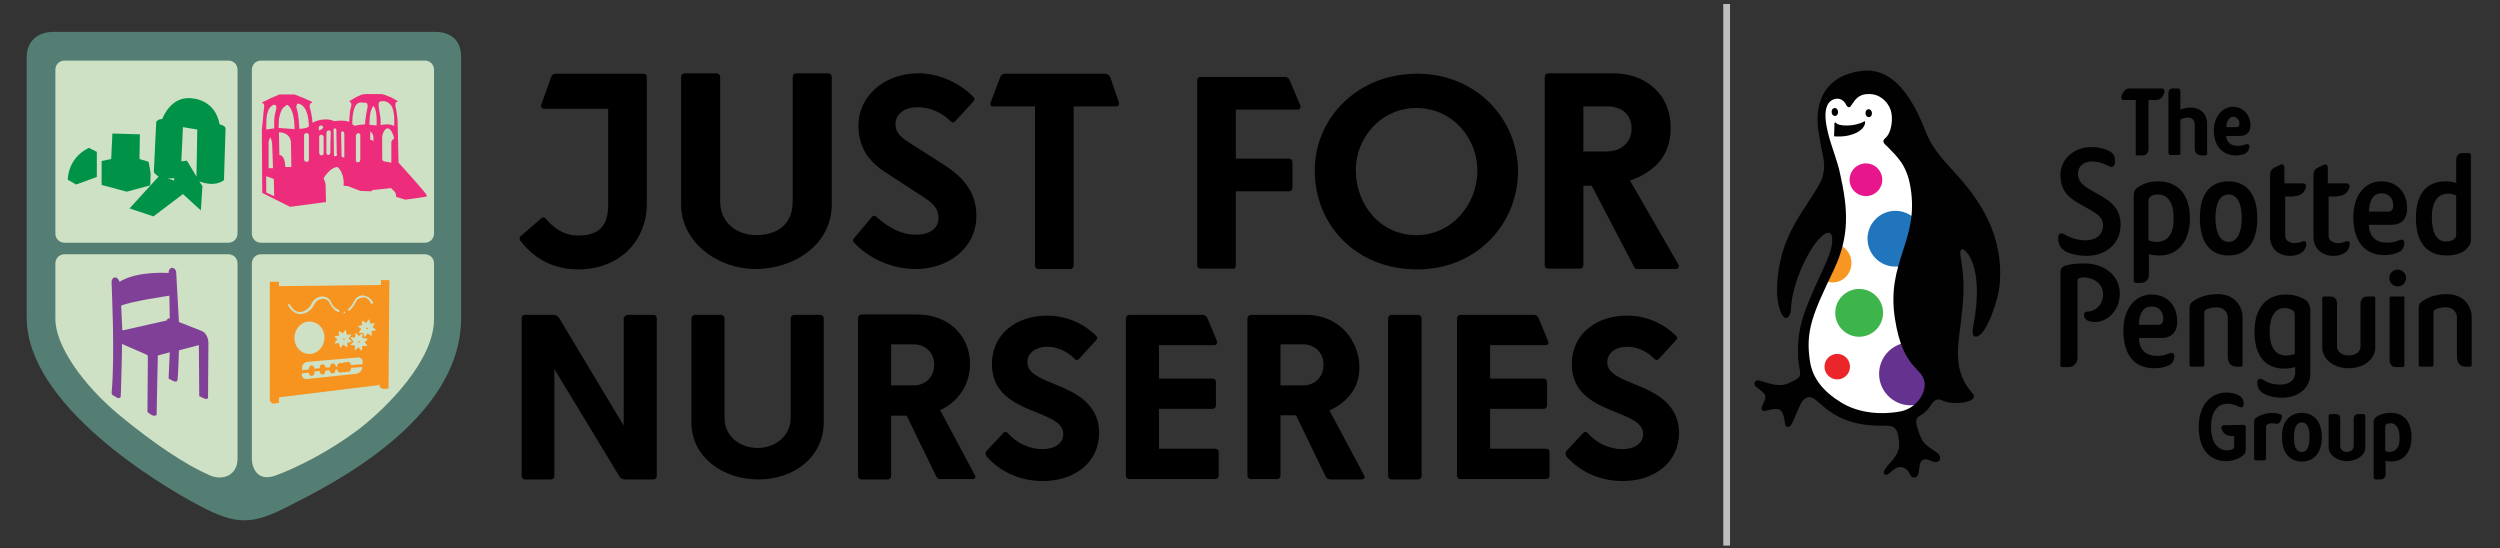 <svg version="1.1" id="Layer_1" xmlns="http://www.w3.org/2000/svg" x="0" y="0" viewBox="0 0 627.3 137.5" xml:space="preserve"><rect x="0" y="0" width="627.3" height="137.5" fill="#333333" stroke="none"/><style>.st1{fill:#010101}.st12{fill:#f79521}.st14{fill:#009348}</style><path fill="#bbbdbf" d="M432.4 1h1.7v135.9h-1.7z" id="letters"/><g id="letters_00000062190252307123163720000010934650449178637721_"><path class="st1" d="M549.4 77.3v14.3c0 .2.2.4.4.4h2.9c.2 0 .4-.2.4-.4V78.5c0-.5.2-.7.6-.9.5-.2 1.3-.5 2.5-.5 1.5 0 2.8 1 2.8 2.6v9.8c0 1.6.8 2.5 2.2 2.5h1.1c.2 0 .4-.2.4-.4V79.5c0-2.5-1.9-5.7-6.2-5.7-3.4 0-5.5 1.2-6.6 2.1-.4.4-.5.9-.5 1.4zm57.5 0v14.3c0 .2.2.4.4.4h2.9c.2 0 .4-.2.4-.4V78.5c0-.5.2-.7.6-.9.5-.2 1.3-.5 2.5-.5 1.5 0 2.8 1 2.8 2.6v9.8c0 1.6.8 2.5 2.2 2.5h1.1c.2 0 .4-.2.4-.4V79.5c0-2.5-1.9-5.7-6.2-5.7-3.4 0-5.5 1.2-6.6 2.1-.4.4-.5.9-.5 1.4zm-88.8-10.6c-.8.3-1.1.9-1.1 1.7v23.3c0 .2.2.4.4.4h1.7c1.4 0 2.2-1.2 2.2-2.4V70.5c0-.5.3-.9 1.5-.9 2.5 0 4.9 1.6 4.9 4.2 0 3.3-2.6 4.4-3.9 4.4-.7 0-.9.4-.9 1 .1.4.2.7.6 1 .4.4 1.3.6 2.1.6 3.6 0 6.3-3.3 6.3-7.1 0-4.9-4.3-7.6-8.9-7.6-2.8 0-4.3.4-4.9.6zm57.5-17.5c2.3 0 2.8-1.6 3-2.1.2-.6-.2-1.1-.7-1.1h-4.7v-4c0-.5-.4-.9-.9-.7l-1.3.6c-1 .5-1.4.9-1.4 2.2v15.4c0 2.4 1.7 4.7 5 4.7 1.7 0 2.7-.6 3.3-1.1.4-.4.6-.9.8-1.6.1-.8-.3-1.2-1-.9-.4.1-.9.4-1.9.4-1.2 0-2.4-.6-2.4-1.8v-9.9h2.2v-.1zm20.4 38V74.8c0-.2-.2-.4-.4-.4h-1.7c-.9 0-1.6.8-1.6 1.8v10.7c0 1.5-1.4 2.3-3 2.3s-2.9-.9-2.9-2.3V76.1c0-1-.6-1.7-1.6-1.7h-1.7c-.2 0-.4.2-.4.4v12.4c0 2.6 2.5 5.2 6.6 5.2s6.7-2.5 6.7-5.2zm6.9-12.8H600c-.3 0-.4.1-.4.4v15.6c0 .9.5 1.7 1.6 1.7h1.7c.2 0 .4-.2.4-.4V74.8c.1-.3 0-.4-.4-.4z"/><circle transform="matrix(.09 -.996 .996 .09 477.971 662.569)" class="st1" cx="601.5" cy="69.8" r="2.1"/><path class="st1" d="M559.2 45.5c3.7 0 7.2 2.3 7.2 9.3 0 5.8-2.5 9.3-7.2 9.3s-7.2-3.4-7.2-9.3c-.1-6.6 3-9.3 7.2-9.3zm-3.3 9.2c0 2.8.8 6 3.3 6s3.3-3 3.3-6c0-3.4-1-5.9-3.3-5.9s-3.3 2.5-3.3 5.9zm22.8 20.7c-1.5-1.1-3.4-1.5-5.1-1.5-4.7 0-7.9 3.1-7.9 9.3 0 6.2 2.8 9.3 7.5 9.3 1 0 2-.2 2.7-.4v1.6c0 1.2-1 2.8-3.8 2.8-2.4 0-3.5-.8-4.2-1.2-.7-.5-1.6-.2-1.5.6 0 .6.1 1.4.6 2 .7 1 2.8 1.9 5.7 1.9 3.6 0 7-2.1 7-6.1V77.4c-.2-.9-.5-1.6-1-2zm-2.9 3.6v9.8c-.8.3-1.6.4-2.1.4-2.5 0-4.2-1.7-4.2-6 0-3.8 1.4-5.9 3.7-5.9.8 0 1.5.2 2.1.6.3.1.5.6.5 1.1zm-40.4-30v21.4c0 .5.4.6.9.6h.9c1.1 0 2-.8 2-2v-5.2c.5.1 1.5.3 2.7.3 4.6 0 7.6-3.6 7.6-9.3 0-6.5-3.5-9.3-7.9-9.3-2.7 0-4.3.9-5 1.4-.9.5-1.2 1.2-1.2 2.1zm5.8 11.7c-.5 0-1.3-.1-2.1-.4v-9.9c0-.9.7-1.6 2.5-1.6 2 0 3.8 1.6 3.8 5.9.1 4.2-1.7 6-4.2 6zm78.8-.3V39c0-.4-.3-.6-.7-.6h-1.4c-1 0-1.6.6-1.6 2v5.5c-.7-.2-1.6-.4-2.7-.4-4.9 0-7.4 3.4-7.4 9.2 0 6.7 3.2 9.4 7.7 9.4 2.7 0 4.1-.9 4.8-1.4.4-.5 1.3-1.3 1.3-2.3zm-3.7-1.4c0 .9-1 1.6-2.6 1.6-2.2 0-3.5-2.1-3.5-6.1s1.6-5.9 4-5.9c.5 0 1.3.1 2.1.4v10zm-91.7-22.1c2.1 0 3.9.5 5 1.2.8.5 1.1 1.3 1.1 2.2.1 1.6-.8 1.8-1.5 1.4-.8-.4-2.4-1.2-4.2-1.2-2.2 0-3.6 1.3-3.6 3 0 2.5 1.9 3.4 4.3 4.8 3 1.7 6.4 3.3 6.4 8.1 0 4.9-3.9 7.8-8.5 7.8-2.8 0-4.9-.8-5.6-1.3-.7-.5-1-.9-1.3-1.6s-.3-1.7-.2-2.1c.1-.5.6-.9 1.5-.4.7.4 2.6 1.5 5.3 1.5 2.5 0 4.4-1.3 4.4-3.7s-2.1-3.3-4.9-4.9c-3.5-1.9-5.8-3.5-5.8-7.9.1-4.3 3.9-6.9 7.6-6.9zm19.9 51.7c-1 .4-1.9.7-3.1.7-2.9 0-4.6-1.4-4.7-4.5h5.7c1.9 0 3.9-.9 3.9-4.1 0-4.4-2.8-6.8-6.4-6.8-4.1 0-7.1 3.5-7.1 9 0 6.4 2.9 9.5 7.8 9.5 2 0 3.3-.5 4.1-1 .5-.4.9-1.2.9-2 0-.7-.5-1-1.1-.8zm-4.6-11.7c2 0 2.9 1.5 2.9 3 0 1.3-.5 1.6-1.5 1.6h-4.6c0-3.1 1.3-4.6 3.2-4.6zm62.3-16.7c-1 .4-1.9.7-3.1.7-2.9 0-4.6-1.4-4.7-4.5h5.7c1.9 0 3.9-.9 3.9-4.1 0-4.4-2.9-6.8-6.4-6.8-4.1 0-7.1 3.3-7.1 9 0 6.1 2.9 9.5 7.8 9.5 2 0 3.3-.5 4.1-1 .5-.4.9-1.2.9-2 0-.7-.5-1-1.1-.8zm-4.6-11.7c2 0 2.9 1.5 2.9 3 0 1.3-.5 1.6-1.5 1.6h-4.6c.1-3.1 1.3-4.6 3.2-4.6zm-34-12.3c-.6.2-1.2.4-2.1.4-2 0-2.8-1.1-2.9-2.5h3.5c1.5 0 2.6-.9 2.6-2.6 0-2.8-2-4.7-4.4-4.7-2.8 0-4.8 2.6-4.8 6 0 3.7 2.1 6.2 5.5 6.2 1.3 0 2.2-.3 2.7-.7.4-.3.7-.9.7-1.5.1-.3-.2-.8-.8-.6zm-3.2-6.9c1 0 1.5.9 1.5 1.7 0 .7-.3.9-.8.9h-2.5c.1-1.6.8-2.6 1.8-2.6zm-17.9-7.1h-7.8c-.9 0-1.1.1-1.4.4-.6.4-.9 1.2-1 1.7-.1.4.1.8.6.8h3v13.5c0 .2.1.4.4.4h1.4c.9 0 1.4-.8 1.4-1.5V25.1h1.9c1.5 0 1.9-1.4 2.1-2 .1-.5-.2-.9-.6-.9zm2.1 16.7h2.2c.2 0 .3-.1.3-.3v-8.2c0-.3.1-.5.4-.6.3-.1.9-.3 1.5-.3 1 0 1.7.6 1.7 1.8v6.1c0 1 .8 1.6 1.8 1.6h.9c.2 0 .4-.2.4-.4v-7.7c0-2-1.3-3.9-4.2-3.9-.9 0-1.8.2-2.5.5v-4.7c0-.3-.3-.6-.6-.6h-1.3c-.7 0-1.1.4-1.1 1.3v15c.2.2.3.4.5.4zm25.4 67.3c-.8 0-1.4.4-1.4.9v8c0 .2-.2.4-.4.4H566c-.3 0-.4-.2-.4-.4v-9.3c0-.4.1-.7.4-.9.8-.6 2.4-1.3 4.2-1.3 1.2 0 1.8.3 2.1.4.2.2.4.4.3.8l-.4.9c-.2.4-.6.8-1.2.6-.2 0-.5-.1-1-.1zm23.5 6.1v-7.9c0-.3-.2-.5-.5-.5h-1.4c-.6 0-1 .5-1 1.2v6.7c0 1-.7 1.6-1.7 1.6s-1.7-.6-1.7-1.6V105c0-.7-.4-1.1-1-1.1h-1.4c-.3 0-.5.2-.5.5v7.9c0 1.7 1.9 3.4 4.6 3.4 2.6 0 4.6-1.6 4.6-3.4zm-15.9-8.7c2.4 0 5 1.5 5 6.1 0 3.8-1.9 6.1-5 6.1s-5-2.2-5-6.1c-.1-4.3 2.3-6.1 5-6.1zm-2 6.1c0 1.7.3 3.7 2 3.7 1.6 0 1.9-2 1.9-3.7 0-2-.4-3.7-1.9-3.7s-2 1.6-2 3.7zm20-3.8v13.9c0 .3.2.5.6.5h1.1c.7 0 1.3-.5 1.3-1.3v-3.4c.3.1.7.2 1.5.2 3 0 5-2.4 5-6.1 0-4.3-2.3-6.1-5.2-6.1-1.8 0-3.1.6-3.5.9-.6.4-.8.8-.8 1.4zm4 7.5c-.3 0-.7-.1-1.1-.2v-5.9c0-.6.1-1.1 1.3-1.1 1.3 0 2.3 1.1 2.3 3.6.1 2.3-.9 3.6-2.5 3.6zm-41.5-6.7c-.6 0-.9.6-.6 1.1.4.8.9 1.6 2.6 1.6h.5v2.8c0 .5-1 .8-1.7.8-2.4 0-4.1-1.9-4.1-5.9 0-4.3 2-5.8 4.2-5.8 1.2 0 2.1.4 2.9.8.6.3 1.1-.1 1.1-.7 0-.8-.3-1.5-.8-1.9-.8-.6-1.9-1-3.6-1-3.9 0-6.9 3.2-6.9 8.6 0 5.7 2.8 8.6 6.9 8.6 2 0 3.5-.8 4.3-1.5.4-.3.6-.8.6-1.4v-5.7c0-.3-.3-.5-.6-.5l-4.8.1zm28.4-57.5c2.3 0 2.8-1.6 3-2.1.2-.6-.2-1.1-.7-1.1h-4.7v-4c0-.5-.4-.9-.9-.7l-1.3.6c-1 .5-1.4.9-1.4 2.2v15.4c0 2.4 1.7 4.7 5 4.7 1.7 0 2.7-.6 3.3-1.1.4-.4.6-.9.8-1.6.1-.8-.3-1.2-1-.9-.4.1-.9.4-1.9.4-1.2 0-2.4-.6-2.4-1.8v-9.9h2.2v-.1z"/></g><path d="M460.9 43.2c2 9.1 2.3 15.4-2.2 24.3-5.7 11.2-6.9 14.1-5.6 22.2 1.4 9.1 12.8 18.2 22.9 16.5 6.3-1 10.2-7.6 10-9.1-.4-2.4-3.5-4.8-5.5-17.7-2-12.3 3.1-19.9.9-33.6-.9-5.8-3.2-7.5-6.8-9.4-.3-.2-1.2-.4-1.2-.9-.1-.6.9-1.6 1.1-1.8 2.1-1.4 2.6-3.4 2-6.9-.6-3.7-4.6-5.2-7.5-4.7-1.7.3-3.1 1.5-3.5 2.6-.4.8-1 1.6-1.3 1.6-.8 0-.7-.6-.9-1-.4-1-1.4-1.3-2.5-1.1-1.2.2-2 .9-2.5 2.3-.6 1.9-.7 4.5-.3 6.6.9 4.9 2.5 8.3 2.9 10.1z" fill="#fff"/><circle cx="479.4" cy="93.8" r="7.9" fill="#66328f"/><path d="M461.2 61.3c1.7.6 3 2 3.3 3.9.4 2.7-1.3 5.2-3.9 5.6-1.2.2-2.4-.1-3.3-.7l3.9-8.8z" fill="#f89622"/><circle cx="475.6" cy="59.9" r="7" fill="#2075bc"/><path class="st1" d="M460.6 30.7c-.3.1-.4.3-.3.7l-.1 2.8c4.2.4 7.8-1.4 7.8-3.6 0-.2-.1-.2-.3-.1-2.3 1.3-6.6 1.3-7.1.2z"/><path class="st1" d="M492 64.7c-.5-2.6.5-2.9 2-.7 2.7 4.3 2.3 11.8 1.2 17.4-.4 1.9-.4 3.4 1 3 2.3-.7 5.3-9.1 5.6-13.4.9-11.7-4.7-20.3-10.5-26.8-3.1-3.5-6.2-6.3-8.2-11.4-3.2-8.2-8-16-16-15-8.4 1-11.8 6.9-10.9 14.5.4 2.7.9 5.4 1.3 7.3.6 2.5-.2 5.1-.6 5.9-4.1 7.7-10.6 13.4-11 26.8-.1 3.1.7 6 1.4 6.9 1 1.4 2 .1 2.1-1.7.2-6.4 4.6-15.6 7.8-18.3.7-.6 1.4-1 2-.7.5.3.7 1.5.4 3.2-.4 2.2-1.3 3.9-2.5 6.6-5.2 11.2-6.2 14.7-5.9 21.8.1 1.5.5 2.7.5 3.7 0 .9-.6 1.3-3 2.4-2.6 1.1-5.1-.2-7.2-.7-.4-.1-1-.1-1.2.4s0 .8.3 1.1c.3.4 2 1.3 2.3 2.2.2.6 0 1.1-.4 1.9-.3.7-.7 1.4-.4 1.8.3.4 1.2.1 2.1-.1 1.7-.4 2.4-.1 2.7.3.8.8.9 2.9 1.1 3.6.2.4.6.5 1 .3.5-.2.9-1.2 1.6-2.9.9-2 1.4-3.6 2.5-4.2 1.5-.8 2.4.4 4.2 1.9 4.1 3.6 9 5.2 15.8 5 1.3 0 2.5.2 3 1.7.4 1.3.6 3.5.3 4.2-.6 2.3-2.3 3.3-3.4 5-.6.9-.3 1.6.5 1.4.3-.1.9-.6 1.2-.9.7-.5 1.3-1 2.1-1 .7 0 1.7.2 2.5 1.9.3.7.9.8 1.3.7.5-.1.8-.8.9-1.6.1-1.3.3-2.5 1-2.8.7-.4 1.7.1 2.5.4.3.1.7.2 1.1.1s.6-.4.7-.7c.1-.5-.1-1-.4-1.3-1-.9-3.4-2-4.2-3.7-.5-.9-1.7-4-1.3-5 .4-1 1.3-.7 2.9-2.6.9-1 1.5-3.1 3.6-2.1 1.6.8 5.3.9 7.2-.1 1.3-.8.5-1.5.1-2-4.4-5.1-3.6-10.7-2.7-17.3.6-5.2 1.2-9.9 0-16.4zm-16.5 15.4c2 12.7 6.8 11.9 7.4 15.8.4 2.6-1.9 6.7-6.4 7.4-5.4.9-10.6.1-14.5-2.3-4.3-2.6-7.1-5.9-7.8-10.1-1.3-7.9.7-12.2 5.9-23.1 4.1-8.6 3.6-15.4 1.6-24.3-.7-3.3-2.3-7.1-3-10.1-.4-1.6-1-4.5-.4-6.4.4-1.3 1.2-2 2.3-2.2 1-.2 1.9.3 2.4 1.1.3.5.5 1 .9 1 .5 0 .6-.5 1.2-1.3.7-1 1.7-2 3.7-2 2.7-.1 4.8 1.7 5.6 4 .7 2 .2 5.3-.9 6.6-.5.6-1 .8-.9 1.3 0 .5.5.8 1.1 1.4 2.3 2.4 4.8 4.5 5.7 10.2 2.2 13.4-6.2 18.5-3.9 33z"/><circle cx="461" cy="92" r="3.2" fill="#eb262a"/><circle cx="468.2" cy="45.1" r="4.1" fill="#e8168c"/><circle cx="466.5" cy="78.5" r="6" fill="#3db54a"/><ellipse transform="rotate(-3.836 460.435 28.109) scale(1)" class="st1" cx="460.4" cy="28.1" rx=".8" ry="1"/><ellipse transform="rotate(-3.836 468.935 28.407) scale(1)" class="st1" cx="468.9" cy="28.4" rx=".8" ry="1"/><path d="M277.3 18.5h-25.1c-.5 0-1 .3-1.2.8l-2.5 6.6c-.1.4.1.8.6.8h10.6v40c0 .4.4.8.8.8h8.1c.4 0 .8-.4.8-.8v-40h10.7c.5 0 .8-.5.7-.9l-2.2-6.4c-.3-.6-.8-.9-1.3-.9zm-115 32.8v-32c0-.4-.3-.8-.8-.8h-22.1c-.5 0-.9.3-1.1.8l-2.5 7c-.2.5.2 1 .7 1h16.1v24.1c0 5-2 7.7-7.5 7.7-4.1 0-6.7-2.5-8.2-4.3-.3-.3-.7-.3-1-.1l-5.3 4.6c-.3.2-.3.7-.1 1 2.7 3.6 7.3 7.3 14.6 7.3 11.3-.1 17.2-8.1 17.2-16.3zm147.8 15.4V48h13.4c.4 0 .8-.4.8-.8v-6.6c0-.4-.4-.8-.8-.8h-13.4V27.5h15.5c.5 0 .9-.5.7-1l-2.7-6.4c-.2-.5-.7-.8-1.2-.8h-21.2c-.5 0-.8.4-.8.8v46.5c0 .5.4.8.8.8h8.1c.5.1.8-.3.8-.7zM208.7 51.3v-32c0-.5-.4-.9-.9-.9h-8c-.5 0-.9.4-.9.9v31.2c0 6.2-4.3 8.5-9.2 8.5-4.8 0-9-3.1-9-8.5V19.3c0-.5-.4-.9-.9-.9h-8c-.5 0-.9.4-.9.9v32c0 9.5 9.2 16.2 18.7 16.2 9.6 0 19.1-6.1 19.1-16.2zm212.4 15l-12.1-21c6.3-2.2 10.2-6.3 10.2-13.2 0-9-6.9-13.7-14.2-13.7h-16.5c-.5 0-.9.4-.9.9v47.3c0 .5.4.8.8.8h8.1c.5 0 .8-.4.8-.8v-20h2.1l10.7 20.5c.1.3.4.4.7.4h9.6c.7 0 1.1-.7.7-1.2zm-23.8-39.6h5.9c4.5 0 6.2 2.7 6.2 5.6s-2.1 5.7-6.2 5.7h-5.9V26.7zm-41.7-8.2c15.1 0 25.3 11.6 25.3 24.5s-10.1 24.6-25.3 24.6c-15.3 0-25.7-11.1-25.7-24.8 0-13.1 10.6-24.3 25.7-24.3zm-.2 8.6c-8.9 0-15.2 7.5-15.2 15.5 0 8.9 6.2 16.4 15.2 16.4 8.9 0 15.3-7.7 15.3-16.2 0-8.3-6.4-15.7-15.3-15.7zM237.1 41.5c3.6 2.4 7.9 6 7.9 12.6 0 8.4-7.4 13.4-15.1 13.4-7.5 0-12.9-3.7-15.7-6.7-.2-.3-.2-.7 0-.9l4.6-5.5c.3-.3.7-.3 1-.1 2.3 2.1 5.7 4.6 10.1 4.6 2.8 0 5.6-1.2 5.6-4.2 0-2.1-1.1-3.5-3.4-5l-9.5-6.2c-4.2-2.6-7.2-6.1-7.2-12 0-7.3 6.4-13.1 15.1-13.1 5.4 0 10.7 2.7 13.8 6 .3.3.2.7 0 1l-4.7 5.1c-.3.3-.8.3-1 0-2.1-2.2-5.2-3.6-8.3-3.6-3.1 0-5.6 1.5-5.6 4.3 0 1.7.9 3 3.3 4.5l9.1 5.8zM157.5 79h6.5c.5 0 .8.4.8.8v39.7c0 .4-.4.8-.8.8h-7.2c-.6 0-1.1-.3-1.4-.8l-16.3-26.9v26.9c0 .4-.4.8-.8.8h-6.6c-.4 0-.8-.4-.8-.8V79.8c0-.5.4-.8.8-.8h7.1c.6 0 1.2.3 1.5.8l16.2 27v-27c.2-.4.6-.8 1-.8zm16 27.1V79.9c0-.5.4-.9.9-.9h6.5c.5 0 .9.4.9.9v25c0 4.6 3.9 7.5 8.3 7.5s8.3-3 8.3-7.5v-25c0-.5.4-.9.9-.9h6.5c.5 0 .9.4.9.9v26c0 8.8-7.5 14.4-16.4 14.4-9 0-16.8-5.7-16.8-14.2zm61.4 13.4l-7.4-15.2h-3.9v15.2c0 .4-.4.8-.8.8h-6.7c-.4 0-.8-.4-.8-.8V79.8c0-.5.4-.9.9-.9H230c8.4 0 13.4 5.7 13.4 12.4 0 5-2.8 9.5-7.5 11.6l8.8 16.5c.2.4-.1.8-.5.8h-8c-.6.1-1.1-.2-1.3-.7zm-11.3-33v10.2h5.7c2.7 0 5.1-1.9 5.1-5.2 0-3.2-2.4-5.1-5.1-5.1h-5.7zm23.9 26.7l4.3-4.6c.3-.3.8-.3 1 0 2.2 2.5 5.4 4.1 8.8 4.1 3.1 0 5.2-1.5 5.2-3.8 0-3-3.8-4.2-7.9-5.9-4.6-1.9-10-4.5-10-11.6 0-8 6.6-12.2 13.8-12.2 4.9 0 9.1 1.9 12.4 5.1.3.3.3.7 0 1l-4.4 4.8c-.3.3-.7.3-1 0-1.7-1.8-4.3-3.1-6.9-3.1-2.7 0-5 1.4-5 3.9 0 2.8 3.2 4 7.3 5.7 4.2 1.7 10.7 4.5 10.7 12 0 7.3-6 12.1-14.1 12.1-5.8 0-10.7-2.3-14.2-6.2-.3-.6-.2-1.1 0-1.3zm57.2-26.6h-13.9V95h13.5c.4 0 .8.4.8.8v6c0 .4-.4.8-.8.8h-13.5v10H305c.4 0 .8.4.8.8v6c0 .4-.4.8-.8.8h-21.7c-.4 0-.8-.4-.8-.8V79.9c0-.5.4-.9.9-.9h18.3c.6 0 1.1.4 1.3.9l2.4 5.8c.1.4-.2.9-.7.9zm27.9 32.9l-7.4-15.3h-3.9v15.2c0 .4-.4.8-.8.8h-6.7c-.4 0-.8-.4-.8-.8V79.9c0-.5.4-.9.9-.9h13.8c8.4 0 13.4 6.5 13.4 13.2 0 5-2.8 8.6-7.5 10.8l8.7 16.3c.3.5-.1 1-.6 1h-7.8c-.6 0-1.1-.3-1.3-.8zm-11.3-33v10.2h5.7c2.7 0 5.1-1.9 5.1-5.2 0-3.2-2.4-5.1-5.1-5.1h-5.7zm27 32.9V79.9c0-.5.4-.9.9-.9h6.6c.5 0 .9.4.9.9v39.5c0 .5-.4.9-.9.9h-6.6c-.5 0-.9-.4-.9-.9zm44.7-6.2l4.3-4.6c.3-.3.8-.3 1 0 2.2 2.5 5.4 4.1 8.8 4.1 3.1 0 5.2-1.5 5.2-3.8 0-3-3.8-4.2-7.9-5.9-4.6-1.9-10-4.5-10-11.6 0-8 6.6-12.2 13.8-12.2 4.9 0 9.1 1.9 12.4 5.1.3.3.3.7 0 1l-4.4 4.8c-.3.3-.7.3-1 0-1.7-1.8-4.3-3.1-6.9-3.1-2.7 0-5 1.4-5 3.9 0 2.8 3.2 4 7.3 5.7 4.2 1.7 10.7 4.5 10.7 12 0 7.3-6 12.1-14.1 12.1-5.8 0-10.7-2.3-14.2-6.2-.2-.6-.2-1.1 0-1.3zm-5.2-26.6h-13.9V95h13.5c.4 0 .8.4.8.8v6c0 .4-.4.8-.8.8h-13.5v10H388c.5 0 .8.4.8.8v6c0 .5-.4.8-.8.8h-21.6c-.5 0-.8-.4-.8-.8V79.9c0-.5.4-.9.9-.9h18.3c.6 0 1.1.3 1.3.9l2.4 5.8c.2.4-.1.9-.7.9z"/><path d="M115.7 79.8V14.2c0-4-2.5-6.2-6.5-6.2H13.4c-4 0-6.7 2.4-6.7 6.3v65.4c0 21.9 33.3 41.9 43 47 9.7 5.2 13.6 5.1 23.3 0 9.8-5 42.7-21.2 42.7-46.9z" fill="#547e73"/><path d="M59.6 58.6c0 1.3-1 2.3-2.3 2.3H16.2c-1.3 0-2.3-1-2.3-2.3V17.5c0-1.3 1-2.3 2.3-2.3h41.1c1.3 0 2.3 1 2.3 2.3v41.1zm49.3 0c0 1.3-1 2.3-2.3 2.3H65.5c-1.3 0-2.3-1-2.3-2.3V17.5c0-1.3 1-2.3 2.3-2.3h41.1c1.3 0 2.3 1 2.3 2.3v41.1zm-49.3 56.5v-49c0-1.3-1-2.3-2.3-2.3H16.2c-1.3 0-2.3 1-2.3 2.3v14c0 6.6 6.9 16.5 16.1 24.1 8.6 7.1 16.5 12.4 22.7 15.1 3.3 1.4 6.9-.1 6.9-4.2zm49.3-35v-14c0-1.3-1-2.3-2.3-2.3H65.5c-1.3 0-2.3 1-2.3 2.3v49c0 2.3 1.4 5.9 6 4.2 5.2-1.9 13.4-6 20.7-11.5 7.3-5.6 19-17.4 19-27.7z" fill="#cfe1c4"/><path d="M95.6 70.3v1.2l-25.6.3v-1.1h-2.3v29.9l.7.7 1.6-.2v-1.4l25.3-3.1v.6l.9.4 1.3-.1.2-27.2h-2.1zm-8.2 7.2c.1-.1.4-.3.6-.6.9-1 .8-1.7 1.5-2.2.8-.7 1.8-.6 1.9-.5 1.4.2 2.1 1.5 2.2 1.6.1.2 0 .3-.2.4-.2.1-.4 0-.4-.2 0-.1-.5-1.2-1.6-1.4-.8 0-1.4.4-1.5.4-.7.5-.6 1.1-1.5 2.2-.3.3-.5.6-.7.7-.1.1-.2.1-.3 0-.1-.1-.1-.3 0-.4zm-1 .7c.1 0 .2.1.2.2s-.1.2-.2.2-.2-.1-.2-.2.1-.2.2-.2zm-.5 5.4h.1l.6-.7c.1-.1.2 0 .2.1l.2.9c0 .1.1.1.1.1l.9-.1c.1 0 .2.1.1.2l-.6.8v.1l.7.6c.1.1 0 .2-.1.2l-.9.2c-.1 0-.1.1-.1.1l.1.9c0 .1-.1.2-.2.1l-.8-.6h-.1l-.6.7c-.1.1-.2 0-.2-.1l-.2-.9c0-.1-.1-.1-.1-.1l-.9.1c-.1 0-.2-.1-.1-.2l.6-.8v-.1l-.6-.5c-.1-.1 0-.2.1-.2l.9-.2c.1 0 .1-.1.1-.1l-.1-.9c0-.1.1-.2.2-.1l.7.5zm-13.5-6.8s-.1-.1-.1-.2 0-.2.1-.3c.1-.1.3 0 .4.2.1.1.9 1.8 2.4 1.8 1.1 0 1.9-.8 2.2-1 .9-.8.6-1.4 1.6-2.2.3-.2.8-.6 1.6-.7.2 0 1-.1 1.8.5.9.7.7 1.6 1.8 2.4.3.2.5.3.7.4.2 0 .3.2.3.3 0 .1-.1.3-.3.3-.3-.1-.8-.4-1.2-.8-.9-.9-.8-1.6-1.6-2.2-.1-.1-.6-.4-1.3-.3-.2 0-.6.1-1.1.4-.9.7-.9 1.4-1.6 2.1 0 .1-1.2 1.3-2.7 1.3-1.9 0-2.9-1.8-3-2zm1.5 7.6c.2-2.2 2-3.9 4.1-3.7 2.1.2 3.6 2.1 3.4 4.4-.2 2.2-2 3.9-4.1 3.7-2.1-.2-3.6-2.1-3.4-4.4zm17 7.7c0 .9-.7 1.6-1.6 1.7L77 95.1c-.7.1-1.3-.5-1.3-1.1v-.3l1.8-.2c0 .4.2.9.8.8.7 0 .6-1.1.6-1.1l1.3-.1c0 .3.2.9.8.9.7-.1.6-1 .6-1l1.1-.1s.1.9.8.8c.7 0 .7-1 .7-1h.4c0 .3.3.8.8.8s.6-.2.6-.2c.1.1.3.1.6.1s.4-.2.4-.2.1.1.5.1c.5 0 .6-1 .6-1l2.8-.2zm0-.7l-2.8.2s-.2-.8-.8-.8c0 0-.3 0-.4.2 0 0-.2-.2-.5-.1 0 0-.3 0-.5.3 0 0-.1-.2-.7-.1s-.6.9-.6.9h-.3s-.1-.8-.8-.8c0 0-.6-.1-.7 1h-1.1s-.1-.8-.8-.8c-.7 0-.7 1-.7 1l-1.3.1s-.1-.8-.7-.8c-.7 0-.7 1-.7 1l-1.7.2v-.7c0-.7.6-1.3 1.3-1.4l12.7-1.1c.7-.1 1.2.5 1.2 1.1v.6zm1.3-6.2l-.7.6v.1l.6.7c.1.1 0 .2-.1.2h-1c-.1 0-.1 0-.1.1l-.1.9c0 .1-.1.1-.2.1l-.6-.7h-.1l-.7.6c-.1.1-.2 0-.2-.1l.1-.9c0-.1 0-.1-.1-.1l-.9-.1c-.1 0-.1-.1-.1-.2l.7-.6v-.1l-.7-.9c-.1-.1 0-.2.1-.2l.9.1c.1 0 .1 0 .1-.1l.1-.9c0-.1.1-.1.2-.1l.6.7h.1l.7-.6c.1-.1.2 0 .2.1l-.1.9c0 .1 0 .1.1.1l.9.1c.3.1.4.2.3.3zm2-2.3l-.9.2c-.1 0-.1.1-.1.1l.1.9c0 .1-.1.2-.2.1l-.8-.5h-.1l-.6.8c-.1.1-.2 0-.2 0l-.2-.9c0-.1-.1-.1-.1-.1l-.9.1c-.1 0-.2-.1-.1-.2l.5-.8v-.1l-.7-.5c-.1-.1 0-.2 0-.2l.9-.2c.1 0 .1-.1.1-.1l-.1-.9c0-.1.1-.2.2-.1l.8.5h.1l.6-.8c.1-.1.2 0 .2 0l.2.9c0 .1.1.1.1.1l.9-.1c.1 0 .2.1.1.2l-.5.7v.1l.8.6c0 .1 0 .2-.1.2z" fill="#f79420"/><circle class="st12" cx="86.3" cy="85.1" r=".2"/><circle class="st12" cx="92.1" cy="82.4" r=".2"/><circle class="st12" cx="90.1" cy="85.8" r=".2"/><path d="M107 48.9c0-.4-7-8.1-7-8.1l-.2-9.2c0-3-.6-5.1-.6-5.1 0-1 .3-.9.3-.9.5 0 .2-.3.2-.3l-1.6-.9-1.6-.6c-.3-.1-.6-.2-.9-.2h-3.9c-.4 0-.7.1-1.1.2-.5.2-1.2.6-1.3.6-.1.1-1.7 1-1.7 1l.4.3c.3.4.1 1.1.1 1.1-.3.4-.5 3.8-.5 3.8-1.3-.6-3.7-.2-3.7-.2-2.8-1.2-5.5.4-5.5.4 0-1.2-.5-3.3-.7-4-.1-.7.4-1 .4-1 .4 0 .1-.3.1-.3l-2-.9-2.3-.9h-3.8l-2.3 1-1.4.7s-.7.2-.6.4c.1.2.3.2.3.2.1 0 .2.3.2.5 0 .1-.4 3.8-.5 5.2 0 .3-.1.7-.1 1l.1 15.7 7 3.5 9-1.2s-.1-3.8-.1-4.3-.5-1.7-.5-1.7c1.8-2.9 3.5-2.8 3.5-2.8 1.9 1.7 1.5 4.7 1.5 4.7l1.1.1 3.1 1.2s2.2.1 2.6.1c.4 0 .4-.3.4-.3l4.7-.5s.8.7 1 1c.3.4.3 1.2.3 1.2l2.3.7s5.3-.7 5.4-.8c0 .4 0-.1-.1-.4zm-40.2-.6v-4.1l1.9.7.1 4.3-2-.9zm.6-12.6s.1-.9.5-1.2c0 0 .4 1.1.4 1.8s.2 5.9.2 5.9h-1.1v-6.5zm1.9-8.3c-.2.8-.5 1.7-.5 3.1v1.7l-2 .3s0-3.1.2-3.7c.2-.6.2-1.7 1.6-2.5h.4c0-.1.5.3.3 1.1zM71.6 42s0-3.1-1.5-3.1l-.1-5.7s2.7-.1 3 2.4l.1 6.3h-1.5zm-1.7-9.9l.1-2.2s.3-2.1 1.1-2.9c.5-.4.9-.7.9-.7s1.9.5 1.9 6.1l-4-.3zm5.7.2h-.5s-.1-3.7-.7-5.2c0 0-.2-.4.2-1.1 0 0 2.8-.3 2.9 5.8-.1 0-.6.4-1.9.5zm1.9 7.8c0 .3-.3.6-.6.5-.3 0-.5-.2-.6-.5v-6.2c0-.3.3-.5.6-.5s.6.2.6.5v6.2zM80 32s0-.5.6-.5c.5 0 .5.6.5.6-.1.1-.3.2-.5.4-.2.1-.4.2-.6.2V32zm.7 7c-.3 0-.6-.3-.6-.6v-4.1c0-.3.3-.5.5-.5.3 0 .5.2.6.5v4.1c0 .3-.2.6-.5.6zm2.2-.7c0 .4-.4.6-.6.6-.2 0-.4-.3-.4-.6v-5c0-.4.4-.6.7-.6.2 0 .4.3.4.6-.1 1.7-.1 3.3-.1 5zm1.2.9s-.3 0-.3-.1c0-.2-.1-5.7-.1-6.4v-.2c0-.1.1-.3.3-.3.2 0 .4.2.4.3v.2l.1 6c.2-.1.2.4-.4.5zm2.3.2c0 .1-.1.1-.1.1-.2 0-.6 0-.6-.4 0-.5-.1-4.9-.1-5.8 0-.1.1-.2.1-.3.1-.1.4-.1.6.2.1.1.1.2.1.3v5.9zm3.5 1.3s-.6.1-.6-.4v-6.2c0-.2.1-.4.3-.6.1-.1.2-.1.3-.1.2 0 .4.2.5.3v6.5c-.1 0 0 .5-.5.5zM92.2 27s-.6 2.8-.6 4.2c0 0-1.9.1-2.6.4 0 0-.4-.4-.6-.4 0 0-.2-5.3 2-5.5l1.5.1c.1 0 .5.4.3 1.2zm1.5 8.5s-.1-.4-.8-.4V33s.8.4.8 1.6v.9zm.8-4s-1.6-.2-1.8-.2c0 0-.1-3.6 1-4.7 0 0 .8.6.8 3.4v1.5zm4.4 3.2c-.1.1-.7.6-.7.9v5.1c0 .1-.1.1-.1.1l-1.7-.3c-.3-.1-.5-.3-.5-.6v-5.7c.1-.5.5-2 1.4-2 1 .1 1.5 2.1 1.6 2.5zm0-3.1s-.8-.4-1.6-.4c-1.3 0-1.8.2-1.8.2v-1.2c0-.3 0-.7-.1-1-.1-.7-.3-2-.4-2.6v-.2c0-.3 0-.8.3-.9.3-.1 1.7-.5 2.8.9s.8 5.2.8 5.2z" fill="#ed2d7b"/><g><path class="st14" d="M55.1 31.2c-1.1-6.2-6.7-6.5-6.7-6.5-5.6-.9-7.7 5.2-7.7 5.2-1.1-.1-1.5.7-1.5.7s-.6 12.1-.6 12.5c0 .4 1.2 1.2 1.2 1.2l-7.3 8 6 2 7.4-5.6 4.5 4.1.4-6.1-.8-1.2c4.1 1.6 6.2-.3 6.2-.3l.4-13c-.1-.7-1.5-1-1.5-1zM43.7 45.3l-1.6-.5 1.6-.1v.6zm5.6-1l-2.4-4-1.4.2.4-8.6 3.6.6-.2 11.8z"/><path class="st14" d="M37.3 40.6l.5 2.9-.1 3-5.9 1.6-6.3-1.7v-6l2.4-.5.3-6.4 6.9.2-.1 6.2zm-15-3.5l2 1v6.3l-5.2 1.9-2.1-1.2s-.1-5.4 5.3-8z"/></g><path d="M28 70.8c0 1.2.9 18.2 0 27.8 0 .2.1.4.2.5l1.2.7c.3.2.6.1.8-.1l.1-.2s.4-12.1.3-13.2l6.2 2.7c.2.1.3.3.3.5l-.1 13.7c0 .1.1.2.1.3.3.2 1.1.8 1.4.8 0 0 .8.1.8-.3s.3-14.8.3-14.8l3-.8-.3 6.6s1.3.7 1.4.7c.1 0 .6.2.8-.2.2-.4.4-7.6.4-7.6l5-1.3.1 12.8s1.2.6 1.5.7c0 0 .6 0 .7-.2l.1-13.9s0-2.3-1.8-3c-1.8-.7-5.6-2.2-5.6-2.2l-.7-12.7s-.3-.9-1-.9c0 0-.9 0-.9 1.3 0 0-7.8-.6-12.3 2.2 0 0-.4-1.1-1.1-1.1 0 0-.9 0-.9 1.2zm2.4 5.9c2.4-1.1 12.1-2.5 12.1-2.5l.1 5.7c-.8 0-.7.5-.7.5l-11.1 2.5-.1-.1-.3-6.1z" fill="#804097"/></svg>
